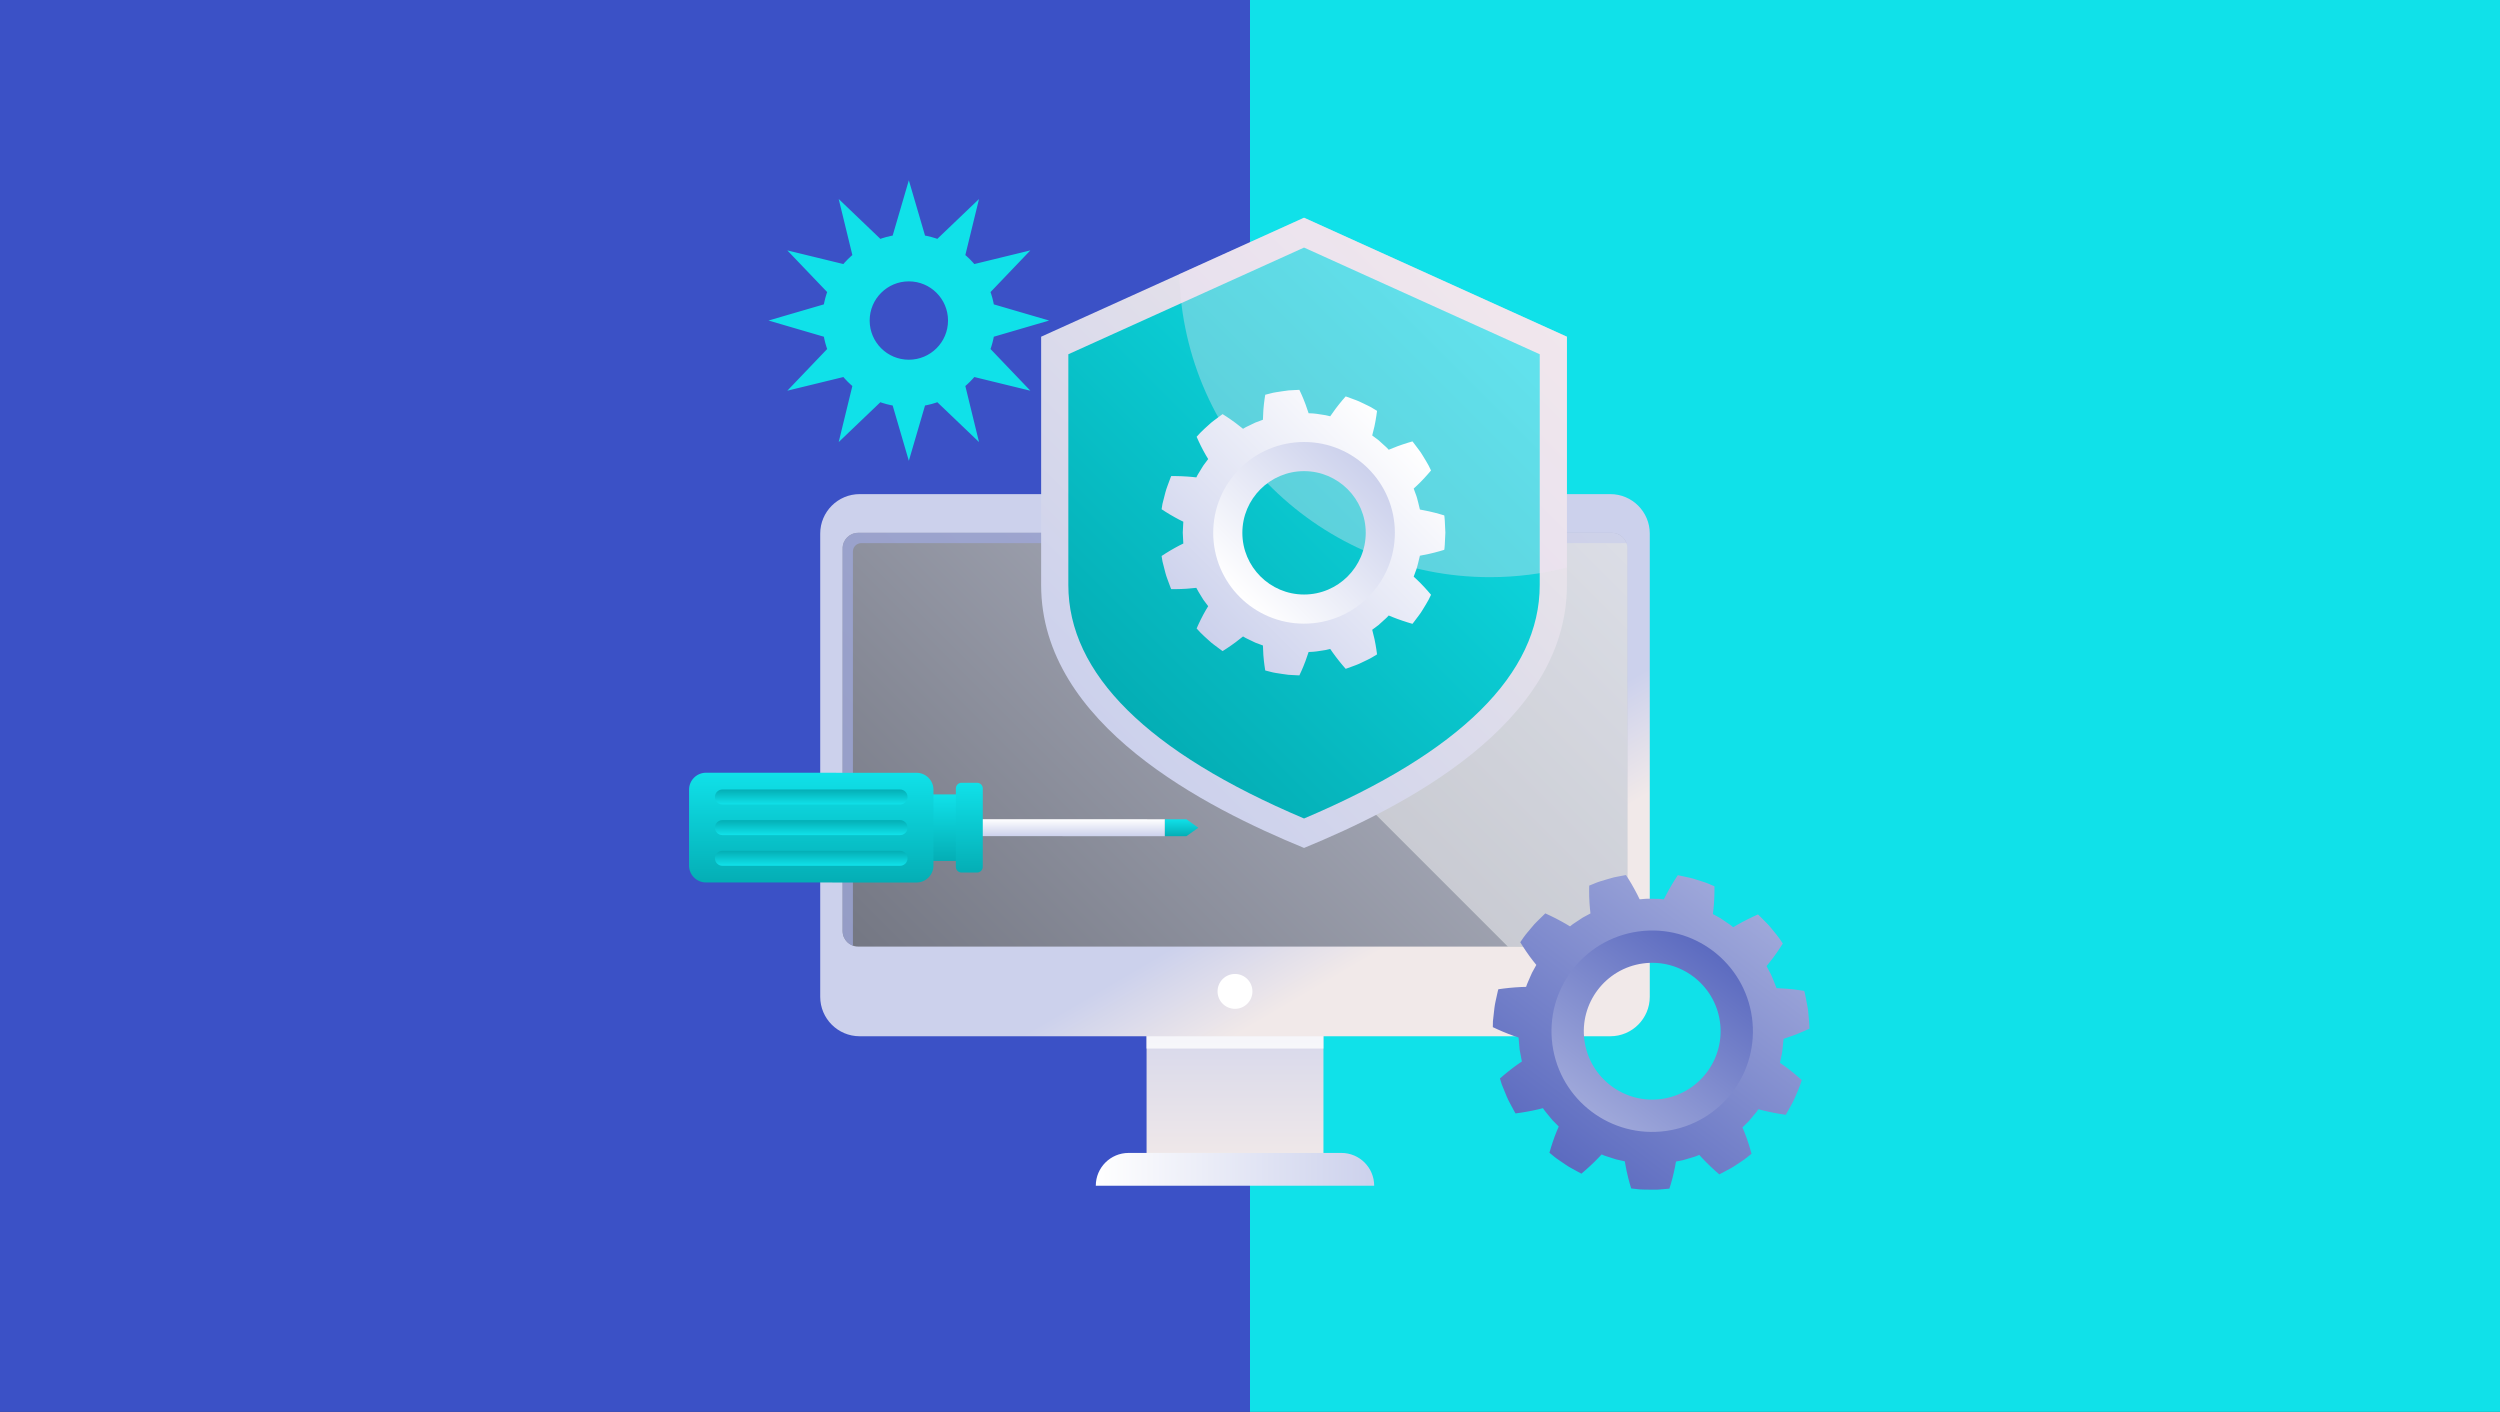 <svg width="556" height="314" viewBox="0 0 556 314" fill="none" xmlns="http://www.w3.org/2000/svg">
<rect x="0" y="0" width="556" height="314" fill="#333333" stroke="none"/>
<g clip-path="url(#clip0_2187_49)">
<path d="M556 0H278V365H556V0Z" fill="#10E1E9"/>
<path d="M278 0H0V365H278V0Z" fill="#3B51C6"/>
<path d="M294.335 258.873H254.998V217.168H294.335V258.873Z" fill="url(#paint0_linear_2187_49)"/>
<path opacity="0.77" d="M294.326 233.199H254.99V217.168H294.326V233.199Z" fill="white"/>
<path d="M305.618 263.705H243.705C243.705 259.678 246.97 256.412 250.997 256.412H298.327C302.354 256.412 305.618 259.677 305.618 263.705Z" fill="url(#paint1_linear_2187_49)"/>
<path d="M358.129 230.464H191.196C186.347 230.464 182.416 226.533 182.416 221.684V118.671C182.416 113.822 186.347 109.891 191.196 109.891H358.129C362.978 109.891 366.91 113.822 366.91 118.671V221.684C366.91 226.533 362.978 230.464 358.129 230.464Z" fill="url(#paint2_linear_2187_49)"/>
<path d="M358.483 210.519H190.843C188.943 210.519 187.402 208.978 187.402 207.078V121.942C187.402 120.042 188.943 118.502 190.843 118.502H358.483C360.384 118.502 361.923 120.042 361.923 121.942V207.078C361.924 208.978 360.384 210.519 358.483 210.519Z" fill="url(#paint3_linear_2187_49)"/>
<path opacity="0.77" d="M189.69 122.658C189.69 121.626 190.526 120.789 191.558 120.789H361.721C361.247 119.458 359.978 118.502 358.483 118.502H190.843C188.943 118.502 187.402 120.042 187.402 121.942V207.078C187.402 208.573 188.358 209.842 189.69 210.317V122.658Z" fill="#9FA8DA"/>
<path d="M274.662 224.366C272.52 224.366 270.783 222.629 270.783 220.487C270.783 218.346 272.52 216.609 274.662 216.609C276.804 216.609 278.54 218.346 278.54 220.487C278.54 222.629 276.804 224.366 274.662 224.366Z" fill="white"/>
<path opacity="0.45" d="M358.482 118.502H243.326L335.343 210.519H358.483C360.383 210.519 361.923 208.978 361.923 207.078V121.942C361.923 120.042 360.382 118.502 358.482 118.502Z" fill="white"/>
<path d="M290.017 48.42L348.485 74.883C348.485 74.883 348.485 101.075 348.485 130.107C348.485 161.222 311.6 179.708 290.017 188.583C268.434 179.708 231.549 161.222 231.549 130.107C231.549 101.075 231.549 74.883 231.549 74.883L290.017 48.42Z" fill="url(#paint4_linear_2187_49)"/>
<path d="M342.436 78.786V130.109C342.436 149.837 324.802 167.299 290.017 182.032C255.232 167.299 237.598 149.837 237.598 130.109V78.786L290.017 55.06L342.436 78.786Z" fill="url(#paint5_linear_2187_49)"/>
<path opacity="0.36" d="M348.488 74.883C348.488 74.883 348.488 100.605 348.488 126.221C343.012 127.618 337.275 128.361 331.365 128.361C293.773 128.361 263.192 98.348 262.275 60.977L290.02 48.42L348.488 74.883Z" fill="#F3E5F5"/>
<path d="M263.173 120.879C263.172 120.862 263.168 120.842 263.167 120.826C263.095 119.403 263.047 118.454 263.047 118.454C263.047 118.454 263.095 117.505 263.167 116.082C263.168 116.066 263.172 116.045 263.173 116.029C262.615 115.764 261.951 115.426 261.302 115.061C259.807 114.239 258.34 113.257 258.34 113.257C258.34 113.257 258.415 112.783 258.528 112.07C258.706 111.37 258.945 110.438 259.182 109.505C259.422 108.572 259.808 107.684 260.042 107.002C260.168 106.664 260.272 106.382 260.346 106.185C260.42 105.987 260.48 105.882 260.48 105.882C260.48 105.882 262.26 105.856 263.978 105.979C264.735 106.026 265.47 106.101 266.064 106.172C266.072 106.155 266.082 106.136 266.09 106.12C266.394 105.475 266.749 104.993 266.95 104.63C267.165 104.275 267.289 104.072 267.289 104.072C267.289 104.072 267.415 103.87 267.634 103.517C267.884 103.184 268.238 102.709 268.665 102.138C268.676 102.123 268.688 102.108 268.699 102.092C268.38 101.572 267.998 100.928 267.632 100.251C266.827 98.756 266.13 97.142 266.13 97.142C266.13 97.142 266.454 96.787 266.94 96.256C267.426 95.725 268.163 95.104 268.868 94.453C269.559 93.782 270.371 93.257 270.936 92.811C271.516 92.384 271.902 92.099 271.902 92.099C271.902 92.099 273.417 93.041 274.799 94.074C275.412 94.524 275.99 94.984 276.455 95.365C276.469 95.356 276.488 95.346 276.503 95.336C277.099 94.942 277.663 94.737 278.029 94.541C278.403 94.36 278.618 94.257 278.618 94.257C278.618 94.257 278.832 94.155 279.206 93.974C279.589 93.812 280.152 93.62 280.82 93.371C280.837 93.366 280.856 93.358 280.873 93.352C280.887 92.744 280.914 91.995 280.971 91.228C281.093 89.505 281.389 87.793 281.389 87.793C281.389 87.793 281.855 87.674 282.555 87.495C283.249 87.287 284.206 87.175 285.155 87.022C285.631 86.955 286.106 86.87 286.555 86.828C287.003 86.803 287.422 86.779 287.781 86.759C288.5 86.725 288.979 86.701 288.979 86.701C288.979 86.701 289.74 88.248 290.342 89.902C290.613 90.618 290.851 91.325 291.035 91.902C291.052 91.903 291.074 91.904 291.091 91.905C291.802 91.949 292.398 91.948 292.807 92.034C293.218 92.097 293.452 92.132 293.452 92.132C293.452 92.132 293.687 92.168 294.098 92.231C294.509 92.293 295.1 92.366 295.785 92.567C295.802 92.571 295.823 92.577 295.841 92.581C296.178 92.083 296.603 91.475 297.064 90.868C297.584 90.177 298.135 89.494 298.562 88.987C298.991 88.474 299.283 88.16 299.283 88.16C299.283 88.16 299.736 88.323 300.416 88.568C301.089 88.826 302.012 89.116 302.866 89.562C303.727 89.99 304.617 90.367 305.227 90.752C305.845 91.125 306.256 91.374 306.256 91.374C306.256 91.374 306.044 93.114 305.688 94.78C305.525 95.533 305.339 96.259 305.179 96.848C305.193 96.859 305.21 96.87 305.224 96.882C305.795 97.308 306.27 97.665 306.603 97.913C306.911 98.193 307.087 98.352 307.087 98.352C307.087 98.352 307.263 98.512 307.57 98.792C307.864 99.084 308.347 99.439 308.812 99.982C308.823 99.995 308.838 100.011 308.85 100.023C309.403 99.788 310.086 99.509 310.8 99.249C312.415 98.647 314.132 98.168 314.132 98.168C314.132 98.168 314.212 98.256 314.337 98.426C314.463 98.594 314.644 98.833 314.862 99.12C315.275 99.71 315.912 100.437 316.388 101.276C316.883 102.1 317.405 102.909 317.734 103.551C318.05 104.199 318.261 104.632 318.261 104.632C318.261 104.632 317.137 105.986 315.942 107.196C315.406 107.74 314.856 108.252 314.403 108.662C314.409 108.678 314.418 108.697 314.424 108.712C314.669 109.382 314.873 109.94 315.016 110.331C315.093 110.524 315.129 110.684 315.157 110.792C315.185 110.899 315.2 110.957 315.2 110.957C315.2 110.957 315.455 111.874 315.774 113.261C315.776 113.279 315.78 113.3 315.783 113.317C316.371 113.42 317.095 113.558 317.831 113.726C319.508 114.095 321.202 114.626 321.202 114.626C321.202 114.626 321.301 115.099 321.323 115.819C321.357 116.538 321.404 117.496 321.45 118.454C321.404 119.413 321.357 120.37 321.323 121.089C321.301 121.809 321.202 122.282 321.202 122.282C321.202 122.282 319.507 122.812 317.831 123.182C317.095 123.349 316.371 123.488 315.783 123.592C315.78 123.609 315.776 123.629 315.774 123.647C315.455 125.034 315.2 125.951 315.2 125.951C315.2 125.951 315.185 126.008 315.157 126.116C315.129 126.224 315.093 126.384 315.016 126.577C314.873 126.968 314.669 127.526 314.424 128.195C314.418 128.211 314.409 128.23 314.403 128.247C314.856 128.655 315.406 129.168 315.942 129.712C317.137 130.921 318.261 132.276 318.261 132.276C318.261 132.276 318.05 132.708 317.734 133.358C317.405 133.999 316.883 134.809 316.388 135.632C315.912 136.471 315.275 137.197 314.862 137.787C314.644 138.075 314.463 138.314 314.337 138.481C314.212 138.652 314.132 138.74 314.132 138.74C314.132 138.74 312.415 138.261 310.8 137.658C310.087 137.399 309.403 137.119 308.85 136.884C308.838 136.897 308.823 136.913 308.812 136.926C308.347 137.468 307.864 137.824 307.57 138.116C307.263 138.396 307.087 138.555 307.087 138.555C307.087 138.555 306.911 138.715 306.603 138.994C306.27 139.243 305.795 139.599 305.224 140.026C305.21 140.038 305.193 140.049 305.179 140.06C305.339 140.649 305.525 141.374 305.688 142.128C306.044 143.794 306.256 145.534 306.256 145.534C306.256 145.534 305.844 145.782 305.227 146.155C304.617 146.541 303.727 146.918 302.866 147.345C302.012 147.791 301.089 148.082 300.416 148.339C299.736 148.584 299.283 148.748 299.283 148.748C299.283 148.748 298.991 148.434 298.562 147.92C298.135 147.413 297.584 146.731 297.064 146.038C296.603 145.432 296.178 144.824 295.841 144.327C295.823 144.33 295.802 144.336 295.785 144.34C295.1 144.542 294.509 144.615 294.098 144.677C293.688 144.739 293.452 144.775 293.452 144.775C293.452 144.775 293.218 144.811 292.807 144.874C292.398 144.96 291.802 144.958 291.091 145.003C291.074 145.004 291.052 145.005 291.035 145.006C290.851 145.583 290.613 146.289 290.342 147.005C289.74 148.659 288.979 150.207 288.979 150.207C288.979 150.207 288.5 150.182 287.781 150.148C287.422 150.127 287.004 150.105 286.555 150.08C286.107 150.038 285.631 149.952 285.155 149.885C284.206 149.732 283.249 149.621 282.555 149.412C281.855 149.234 281.389 149.114 281.389 149.114C281.389 149.114 281.093 147.403 280.971 145.679C280.914 144.913 280.887 144.164 280.873 143.556C280.856 143.55 280.837 143.542 280.82 143.536C280.152 143.287 279.589 143.096 279.206 142.933C278.832 142.753 278.618 142.651 278.618 142.651C278.618 142.651 278.403 142.547 278.029 142.367C277.663 142.171 277.099 141.966 276.503 141.571C276.488 141.562 276.469 141.552 276.455 141.542C275.99 141.923 275.412 142.383 274.799 142.834C273.417 143.867 271.902 144.809 271.902 144.809C271.902 144.809 271.516 144.524 270.936 144.096C270.371 143.65 269.559 143.125 268.868 142.454C268.163 141.803 267.426 141.183 266.94 140.652C266.454 140.12 266.13 139.766 266.13 139.766C266.13 139.766 266.826 138.152 267.632 136.656C267.998 135.98 268.38 135.335 268.699 134.815C268.688 134.8 268.676 134.785 268.665 134.77C268.238 134.199 267.884 133.723 267.634 133.39C267.415 133.037 267.289 132.836 267.289 132.836C267.289 132.836 267.165 132.633 266.95 132.278C266.748 131.915 266.394 131.433 266.09 130.788C266.082 130.771 266.072 130.752 266.064 130.736C265.47 130.806 264.735 130.881 263.978 130.929C262.26 131.051 260.48 131.026 260.48 131.026C260.48 131.026 260.42 130.92 260.346 130.723C260.272 130.526 260.168 130.244 260.042 129.906C259.808 129.223 259.422 128.335 259.182 127.403C258.945 126.47 258.706 125.537 258.528 124.837C258.415 124.125 258.34 123.65 258.34 123.65C258.34 123.65 259.807 122.668 261.302 121.847C261.951 121.482 262.615 121.144 263.173 120.879ZM289.895 134.314C298.641 134.314 305.755 127.2 305.755 118.454C305.755 109.707 298.641 102.593 289.895 102.593C281.148 102.593 274.034 109.707 274.034 118.454C274.034 127.2 281.148 134.314 289.895 134.314Z" fill="url(#paint6_linear_2187_49)"/>
<path d="M269.82 118.5C269.82 107.344 278.864 98.301 290.019 98.301C301.175 98.301 310.218 107.344 310.218 118.5C310.218 129.655 301.175 138.699 290.019 138.699C278.864 138.699 269.82 129.656 269.82 118.5ZM303.739 118.5C303.739 110.935 297.584 104.78 290.019 104.78C282.454 104.78 276.3 110.935 276.3 118.5C276.3 126.065 282.454 132.22 290.019 132.22C297.584 132.22 303.739 126.065 303.739 118.5Z" fill="url(#paint7_linear_2187_49)"/>
<path d="M206.269 182.184L206.268 185.955L259.069 185.97L259.071 182.199L206.269 182.184Z" fill="url(#paint8_linear_2187_49)"/>
<path d="M259.07 182.199L259.068 185.97L263.849 185.972L266.512 184.087L263.85 182.2L259.07 182.199Z" fill="url(#paint9_linear_2187_49)"/>
<path d="M202.125 176.75L202.121 191.392L213.436 191.395L213.44 176.753L202.125 176.75Z" fill="url(#paint10_linear_2187_49)"/>
<path d="M202.125 176.75L202.121 191.392L213.436 191.395L213.44 176.753L202.125 176.75Z" fill="url(#paint11_linear_2187_49)"/>
<path d="M202.125 176.75L202.121 191.392L213.436 191.395L213.44 176.753L202.125 176.75Z" fill="url(#paint12_linear_2187_49)"/>
<path d="M212.582 175.357L212.576 192.785C212.576 193.485 213.145 194.055 213.846 194.055L217.296 194.056C217.998 194.056 218.566 193.488 218.566 192.787L218.572 175.359C218.572 174.657 218.004 174.089 217.302 174.089L213.852 174.088C213.15 174.088 212.582 174.656 212.582 175.357Z" fill="url(#paint13_linear_2187_49)"/>
<path d="M153.247 175.626L153.242 192.487C153.241 194.571 154.93 196.259 157.012 196.26L203.824 196.273C205.907 196.274 207.596 194.585 207.597 192.502L207.601 175.641C207.601 173.559 205.914 171.869 203.831 171.868L157.02 171.855C154.936 171.855 153.247 173.543 153.247 175.626Z" fill="url(#paint14_linear_2187_49)"/>
<path d="M159 177.246C159 176.327 159.745 175.582 160.664 175.582H200.177C201.096 175.582 201.841 176.327 201.841 177.246C201.841 178.166 201.096 178.911 200.177 178.911H160.664C159.745 178.911 159 178.166 159 177.246Z" fill="url(#paint15_linear_2187_49)"/>
<path d="M159 184.064C159 183.146 159.745 182.4 160.664 182.4H200.177C201.096 182.4 201.841 183.146 201.841 184.064C201.841 184.984 201.096 185.729 200.177 185.729H160.664C159.745 185.729 159 184.983 159 184.064Z" fill="url(#paint16_linear_2187_49)"/>
<path d="M159 190.885C159 189.966 159.745 189.221 160.664 189.221H200.177C201.096 189.221 201.841 189.966 201.841 190.885C201.841 191.804 201.096 192.55 200.177 192.55H160.664C159.745 192.55 159 191.804 159 190.885Z" fill="url(#paint17_linear_2187_49)"/>
<path d="M338.47 236.071C338.467 236.053 338.46 236.032 338.455 236.014C338.161 234.462 337.964 233.428 337.964 233.428C337.964 233.428 337.872 232.379 337.734 230.805C337.732 230.787 337.734 230.765 337.733 230.746C337.08 230.54 336.298 230.27 335.53 229.967C333.763 229.292 332.002 228.438 332.002 228.438C332.002 228.438 332.013 227.904 332.029 227.105C332.118 226.31 332.237 225.248 332.356 224.188C332.478 223.127 332.767 222.094 332.919 221.308C333.006 220.918 333.078 220.592 333.129 220.364C333.18 220.136 333.229 220.011 333.229 220.011C333.229 220.011 335.181 219.711 337.086 219.585C337.925 219.522 338.743 219.493 339.407 219.479C339.413 219.46 339.422 219.437 339.427 219.418C339.662 218.664 339.979 218.081 340.144 217.651C340.327 217.227 340.432 216.986 340.432 216.986C340.432 216.986 340.54 216.745 340.727 216.325C340.95 215.921 341.267 215.345 341.648 214.653C341.657 214.634 341.67 214.616 341.679 214.597C341.25 214.075 340.732 213.426 340.226 212.738C339.115 211.219 338.104 209.552 338.104 209.552C338.104 209.552 338.406 209.113 338.859 208.455C339.312 207.798 340.027 207.005 340.702 206.182C341.359 205.341 342.17 204.641 342.723 204.065C343.295 203.507 343.675 203.134 343.675 203.134C343.675 203.134 345.483 203.938 347.158 204.863C347.899 205.264 348.605 205.681 349.173 206.029C349.188 206.017 349.207 206.002 349.222 205.989C349.817 205.466 350.404 205.155 350.776 204.884C351.16 204.629 351.38 204.483 351.38 204.483C351.38 204.483 351.599 204.338 351.983 204.083C352.379 203.846 352.969 203.55 353.664 203.175C353.681 203.166 353.7 203.155 353.719 203.146C353.641 202.475 353.556 201.649 353.503 200.797C353.375 198.887 353.439 196.962 353.439 196.962C353.439 196.962 353.934 196.76 354.675 196.457C355.405 196.123 356.439 195.854 357.459 195.541C357.971 195.395 358.48 195.231 358.965 195.115C359.454 195.019 359.911 194.93 360.303 194.853C361.086 194.705 361.609 194.607 361.609 194.607C361.609 194.607 362.681 196.19 363.592 197.915C364 198.66 364.367 199.401 364.658 200.006C364.678 200.005 364.701 200.002 364.721 200C365.508 199.941 366.163 199.849 366.625 199.882C367.085 199.888 367.348 199.891 367.348 199.891C367.348 199.891 367.612 199.895 368.073 199.901C368.534 199.907 369.193 199.897 369.976 200.014C369.996 200.015 370.02 200.019 370.04 200.021C370.335 199.422 370.709 198.69 371.123 197.954C371.589 197.115 372.09 196.281 372.482 195.66C372.875 195.031 373.147 194.641 373.147 194.641C373.147 194.641 373.67 194.752 374.453 194.917C375.233 195.098 376.289 195.277 377.296 195.636C378.307 195.975 379.342 196.253 380.071 196.583C380.806 196.898 381.295 197.109 381.295 197.109C381.295 197.109 381.327 199.053 381.189 200.937C381.125 201.789 381.031 202.615 380.946 203.284C380.963 203.295 380.984 203.305 381.001 203.315C381.692 203.698 382.268 204.015 382.671 204.239C383.052 204.499 383.27 204.647 383.27 204.647C383.27 204.647 383.487 204.795 383.867 205.056C384.235 205.332 384.82 205.649 385.412 206.174C385.427 206.186 385.445 206.201 385.46 206.214C386.032 205.871 386.74 205.461 387.484 205.067C389.167 204.159 390.978 203.372 390.978 203.372C390.978 203.372 391.081 203.456 391.243 203.625C391.408 203.789 391.643 204.024 391.926 204.307C392.469 204.892 393.28 205.593 393.929 206.442C394.598 207.272 395.296 208.081 395.755 208.735C396.201 209.4 396.498 209.842 396.498 209.842C396.498 209.842 395.47 211.501 394.341 213.012C393.836 213.691 393.31 214.336 392.874 214.856C392.884 214.872 392.897 214.892 392.906 214.908C393.277 215.606 393.585 216.188 393.801 216.595C393.916 216.795 393.98 216.966 394.026 217.08C394.073 217.194 394.098 217.254 394.098 217.254C394.098 217.254 394.518 218.222 395.08 219.698C395.086 219.716 395.093 219.739 395.098 219.758C395.76 219.78 396.576 219.823 397.411 219.894C399.308 220.046 401.25 220.37 401.25 220.37C401.25 220.37 401.43 220.875 401.563 221.661C401.71 222.446 401.908 223.491 402.106 224.536C402.2 225.595 402.294 226.655 402.366 227.45C402.451 228.243 402.415 228.779 402.415 228.779C402.415 228.779 400.635 229.619 398.85 230.28C398.067 230.575 397.294 230.839 396.662 231.041C396.662 231.06 396.662 231.084 396.662 231.103C396.521 232.675 396.381 233.721 396.381 233.721C396.381 233.721 396.373 233.787 396.359 233.909C396.345 234.032 396.331 234.213 396.275 234.438C396.177 234.888 396.038 235.531 395.872 236.304C395.867 236.323 395.86 236.344 395.855 236.363C396.416 236.744 397.097 237.222 397.769 237.738C399.265 238.884 400.706 240.202 400.706 240.202C400.706 240.202 400.54 240.709 400.293 241.469C400.029 242.224 399.578 243.192 399.16 244.173C398.765 245.166 398.176 246.061 397.812 246.772C397.617 247.121 397.454 247.411 397.34 247.615C397.23 247.82 397.155 247.929 397.155 247.929C397.155 247.929 395.197 247.665 393.332 247.248C392.508 247.072 391.714 246.87 391.071 246.695C391.061 246.711 391.046 246.731 391.036 246.747C390.609 247.413 390.132 247.877 389.854 248.243C389.558 248.598 389.39 248.799 389.39 248.799C389.39 248.799 389.221 249.001 388.925 249.355C388.598 249.679 388.13 250.142 387.568 250.698C387.555 250.713 387.538 250.727 387.524 250.742C387.789 251.364 388.104 252.133 388.397 252.935C389.043 254.711 389.541 256.589 389.541 256.589C389.541 256.589 389.126 256.926 388.504 257.429C387.893 257.945 386.973 258.495 386.093 259.096C385.222 259.715 384.253 260.174 383.552 260.561C382.844 260.933 382.371 261.181 382.371 261.181C382.371 261.181 382.003 260.881 381.454 260.382C380.907 259.89 380.198 259.225 379.522 258.544C378.923 257.948 378.364 257.346 377.917 256.85C377.898 256.857 377.876 256.867 377.858 256.874C377.136 257.199 376.499 257.369 376.057 257.5C375.615 257.632 375.363 257.706 375.363 257.706C375.363 257.706 375.11 257.781 374.669 257.913C374.234 258.07 373.579 258.16 372.805 258.316C372.786 258.32 372.763 258.324 372.743 258.327C372.629 258.989 372.475 259.802 372.287 260.629C371.878 262.538 371.278 264.353 371.278 264.353C371.278 264.353 370.748 264.399 369.954 264.47C369.556 264.504 369.092 264.542 368.595 264.582C368.097 264.604 367.563 264.584 367.031 264.582C365.964 264.559 364.897 264.582 364.102 264.458C363.306 264.369 362.776 264.308 362.776 264.308C362.776 264.308 362.191 262.474 361.794 260.599C361.614 259.766 361.471 258.949 361.363 258.282C361.343 258.278 361.321 258.273 361.302 258.269C360.53 258.097 359.883 257.973 359.438 257.852C358.999 257.712 358.748 257.632 358.748 257.632C358.748 257.632 358.498 257.551 358.059 257.409C357.627 257.251 356.977 257.111 356.262 256.769C356.245 256.76 356.222 256.752 356.205 256.744C355.752 257.233 355.186 257.827 354.583 258.414C353.222 259.76 351.701 261.025 351.701 261.025C351.701 261.025 351.234 260.77 350.532 260.389C349.843 259.984 348.873 259.532 348.011 258.901C347.138 258.292 346.234 257.723 345.62 257.214C345.005 256.705 344.594 256.364 344.594 256.364C344.594 256.364 345.114 254.486 345.771 252.721C346.07 251.923 346.392 251.156 346.662 250.536C346.648 250.521 346.631 250.507 346.619 250.491C346.063 249.93 345.6 249.461 345.277 249.133C344.982 248.78 344.813 248.577 344.813 248.577C344.813 248.577 344.647 248.373 344.355 248.015C344.079 247.647 343.616 247.172 343.183 246.51C343.173 246.493 343.159 246.474 343.149 246.457C342.504 246.624 341.71 246.819 340.886 246.987C339.019 247.383 337.058 247.625 337.058 247.625C337.058 247.625 336.977 247.518 336.866 247.313C336.756 247.108 336.597 246.815 336.406 246.462C336.047 245.747 335.488 244.831 335.083 243.843C334.679 242.855 334.276 241.867 333.975 241.125C333.741 240.36 333.587 239.851 333.587 239.851C333.587 239.851 335.048 238.549 336.565 237.419C337.22 236.92 337.899 236.449 338.47 236.071ZM369.863 246.76C379.469 245.429 386.199 236.532 384.868 226.927C383.536 217.321 374.64 210.59 365.034 211.922C355.429 213.254 348.698 222.15 350.03 231.756C351.361 241.361 360.258 248.092 369.863 246.76Z" fill="url(#paint18_linear_2187_49)"/>
<path d="M345.266 232.418C343.568 220.165 352.123 208.857 364.375 207.158C376.627 205.46 387.936 214.016 389.634 226.268C391.332 238.519 382.776 249.828 370.525 251.526C358.273 253.224 346.964 244.669 345.266 232.418ZM382.517 227.253C381.365 218.946 373.67 213.123 365.362 214.275C357.053 215.426 351.232 223.123 352.383 231.43C353.535 239.74 361.23 245.562 369.538 244.409C377.847 243.258 383.668 235.563 382.517 227.253Z" fill="url(#paint19_linear_2187_49)"/>
<path d="M186.091 68.733L185.884 70.04L184.614 70.412L181.613 71.289L184.614 72.166L185.884 72.537L186.091 73.844C186.269 74.971 186.563 76.059 186.961 77.096L187.434 78.331L186.521 79.286L184.361 81.545L187.402 80.804L188.684 80.491L189.518 81.516C190.227 82.39 191.025 83.189 191.899 83.898L192.924 84.731L192.611 86.014L191.87 89.054L194.129 86.895L195.085 85.982L196.32 86.455C197.357 86.853 198.445 87.147 199.571 87.325L200.878 87.531L201.249 88.801L202.127 91.802L203.005 88.801L203.376 87.531L204.682 87.325C205.809 87.146 206.898 86.852 207.935 86.455L209.169 85.982L210.125 86.895L212.384 89.054L211.642 86.014L211.329 84.731L212.354 83.898C213.228 83.189 214.028 82.39 214.737 81.517L215.569 80.492L216.852 80.804L219.892 81.546L217.733 79.287L216.82 78.331L217.293 77.096C217.691 76.059 217.985 74.972 218.163 73.845L218.369 72.538L219.64 72.166L222.64 71.289L219.64 70.411L218.369 70.04L218.163 68.733C217.984 67.606 217.691 66.518 217.293 65.481L216.82 64.247L217.733 63.291L219.892 61.032L216.852 61.773L215.569 62.086L214.737 61.061C214.027 60.188 213.228 59.389 212.354 58.68L211.329 57.847L211.642 56.564L212.384 53.524L210.125 55.683L209.169 56.596L207.934 56.123C206.897 55.725 205.81 55.431 204.683 55.253L203.376 55.047L203.005 53.776L202.127 50.775L201.249 53.776L200.878 55.046L199.572 55.253C198.445 55.431 197.357 55.725 196.32 56.123L195.085 56.596L194.129 55.683L191.871 53.524L192.611 56.564L192.924 57.847L191.899 58.68C191.025 59.389 190.227 60.188 189.518 61.061L188.684 62.086L187.402 61.773L184.361 61.032L186.521 63.291L187.434 64.247L186.961 65.482C186.563 66.519 186.269 67.606 186.091 68.733ZM213.84 71.289C213.84 77.758 208.596 83.003 202.127 83.003C195.657 83.003 190.413 77.758 190.413 71.289C190.413 64.82 195.657 59.575 202.127 59.575C208.596 59.575 213.84 64.82 213.84 71.289Z" fill="#10E1E9" stroke="#10E1E9" stroke-width="6"/>
</g>
<defs>
<linearGradient id="paint0_linear_2187_49" x1="274.667" y1="258.873" x2="274.667" y2="217.168" gradientUnits="userSpaceOnUse">
<stop stop-color="#F1E9E9"/>
<stop offset="1" stop-color="#CCD1EC"/>
</linearGradient>
<linearGradient id="paint1_linear_2187_49" x1="243.705" y1="260.059" x2="305.618" y2="260.059" gradientUnits="userSpaceOnUse">
<stop stop-color="white"/>
<stop offset="1" stop-color="#CCD1EC"/>
</linearGradient>
<linearGradient id="paint2_linear_2187_49" x1="274.662" y1="230.464" x2="262.468" y2="209.65" gradientUnits="userSpaceOnUse">
<stop stop-color="#F1E9E9"/>
<stop offset="1" stop-color="#CCD1EC"/>
</linearGradient>
<linearGradient id="paint3_linear_2187_49" x1="340.289" y1="98.883" x2="209.036" y2="230.137" gradientUnits="userSpaceOnUse">
<stop stop-color="#BEC2D1"/>
<stop offset="1" stop-color="#747783"/>
</linearGradient>
<linearGradient id="paint4_linear_2187_49" x1="337.334" y1="63.732" x2="242.7" y2="158.366" gradientUnits="userSpaceOnUse">
<stop stop-color="#F1E9E9"/>
<stop offset="1" stop-color="#CCD1EC"/>
</linearGradient>
<linearGradient id="paint5_linear_2187_49" x1="332.725" y1="69.075" x2="247.309" y2="154.49" gradientUnits="userSpaceOnUse">
<stop stop-color="#10E1E9"/>
<stop offset="1" stop-color="#04AEB5"/>
</linearGradient>
<linearGradient id="paint6_linear_2187_49" x1="311.995" y1="96.033" x2="267.153" y2="140.876" gradientUnits="userSpaceOnUse">
<stop stop-color="white"/>
<stop offset="1" stop-color="#CCD1EC"/>
</linearGradient>
<linearGradient id="paint7_linear_2187_49" x1="304.303" y1="104.217" x2="275.737" y2="132.783" gradientUnits="userSpaceOnUse">
<stop stop-color="#CCD1EC"/>
<stop offset="1" stop-color="white"/>
</linearGradient>
<linearGradient id="paint8_linear_2187_49" x1="232.668" y1="185.964" x2="232.67" y2="182.191" gradientUnits="userSpaceOnUse">
<stop stop-color="#CCD1EC"/>
<stop offset="1" stop-color="white"/>
</linearGradient>
<linearGradient id="paint9_linear_2187_49" x1="262.79" y1="185.972" x2="262.791" y2="182.199" gradientUnits="userSpaceOnUse">
<stop stop-color="#04AEB5"/>
<stop offset="1" stop-color="#10E1E9"/>
</linearGradient>
<linearGradient id="paint10_linear_2187_49" x1="207.785" y1="191.399" x2="207.776" y2="176.745" gradientUnits="userSpaceOnUse">
<stop stop-color="#04AEB5"/>
<stop offset="1" stop-color="#10E1E9"/>
</linearGradient>
<linearGradient id="paint11_linear_2187_49" x1="207.779" y1="191.394" x2="207.782" y2="176.752" gradientUnits="userSpaceOnUse">
<stop stop-color="#04AEB5"/>
<stop offset="1" stop-color="#10E1E9"/>
</linearGradient>
<linearGradient id="paint12_linear_2187_49" x1="207.779" y1="191.394" x2="207.782" y2="176.752" gradientUnits="userSpaceOnUse">
<stop stop-color="#04AEB5"/>
<stop offset="1" stop-color="#10E1E9"/>
</linearGradient>
<linearGradient id="paint13_linear_2187_49" x1="215.581" y1="194.057" x2="215.568" y2="174.086" gradientUnits="userSpaceOnUse">
<stop stop-color="#04AEB5"/>
<stop offset="1" stop-color="#10E1E9"/>
</linearGradient>
<linearGradient id="paint14_linear_2187_49" x1="180.43" y1="196.288" x2="180.414" y2="171.84" gradientUnits="userSpaceOnUse">
<stop stop-color="#04AEB5"/>
<stop offset="1" stop-color="#10E1E9"/>
</linearGradient>
<linearGradient id="paint15_linear_2187_49" x1="180.421" y1="175.582" x2="180.421" y2="178.911" gradientUnits="userSpaceOnUse">
<stop stop-color="#04AEB5"/>
<stop offset="1" stop-color="#10E1E9"/>
</linearGradient>
<linearGradient id="paint16_linear_2187_49" x1="180.421" y1="182.4" x2="180.421" y2="185.729" gradientUnits="userSpaceOnUse">
<stop stop-color="#04AEB5"/>
<stop offset="1" stop-color="#10E1E9"/>
</linearGradient>
<linearGradient id="paint17_linear_2187_49" x1="180.421" y1="189.221" x2="180.421" y2="192.55" gradientUnits="userSpaceOnUse">
<stop stop-color="#04AEB5"/>
<stop offset="1" stop-color="#10E1E9"/>
</linearGradient>
<linearGradient id="paint18_linear_2187_49" x1="388.316" y1="201.347" x2="345.896" y2="257.421" gradientUnits="userSpaceOnUse">
<stop stop-color="#9FA8DA"/>
<stop offset="1" stop-color="#5C6BC0"/>
</linearGradient>
<linearGradient id="paint19_linear_2187_49" x1="380.972" y1="211.477" x2="353.949" y2="247.197" gradientUnits="userSpaceOnUse">
<stop stop-color="#5C6BC0"/>
<stop offset="1" stop-color="#9FA8DA"/>
</linearGradient>
<clipPath id="clip0_2187_49">
<rect width="556" height="314" fill="white"/>
</clipPath>
</defs>
</svg>
